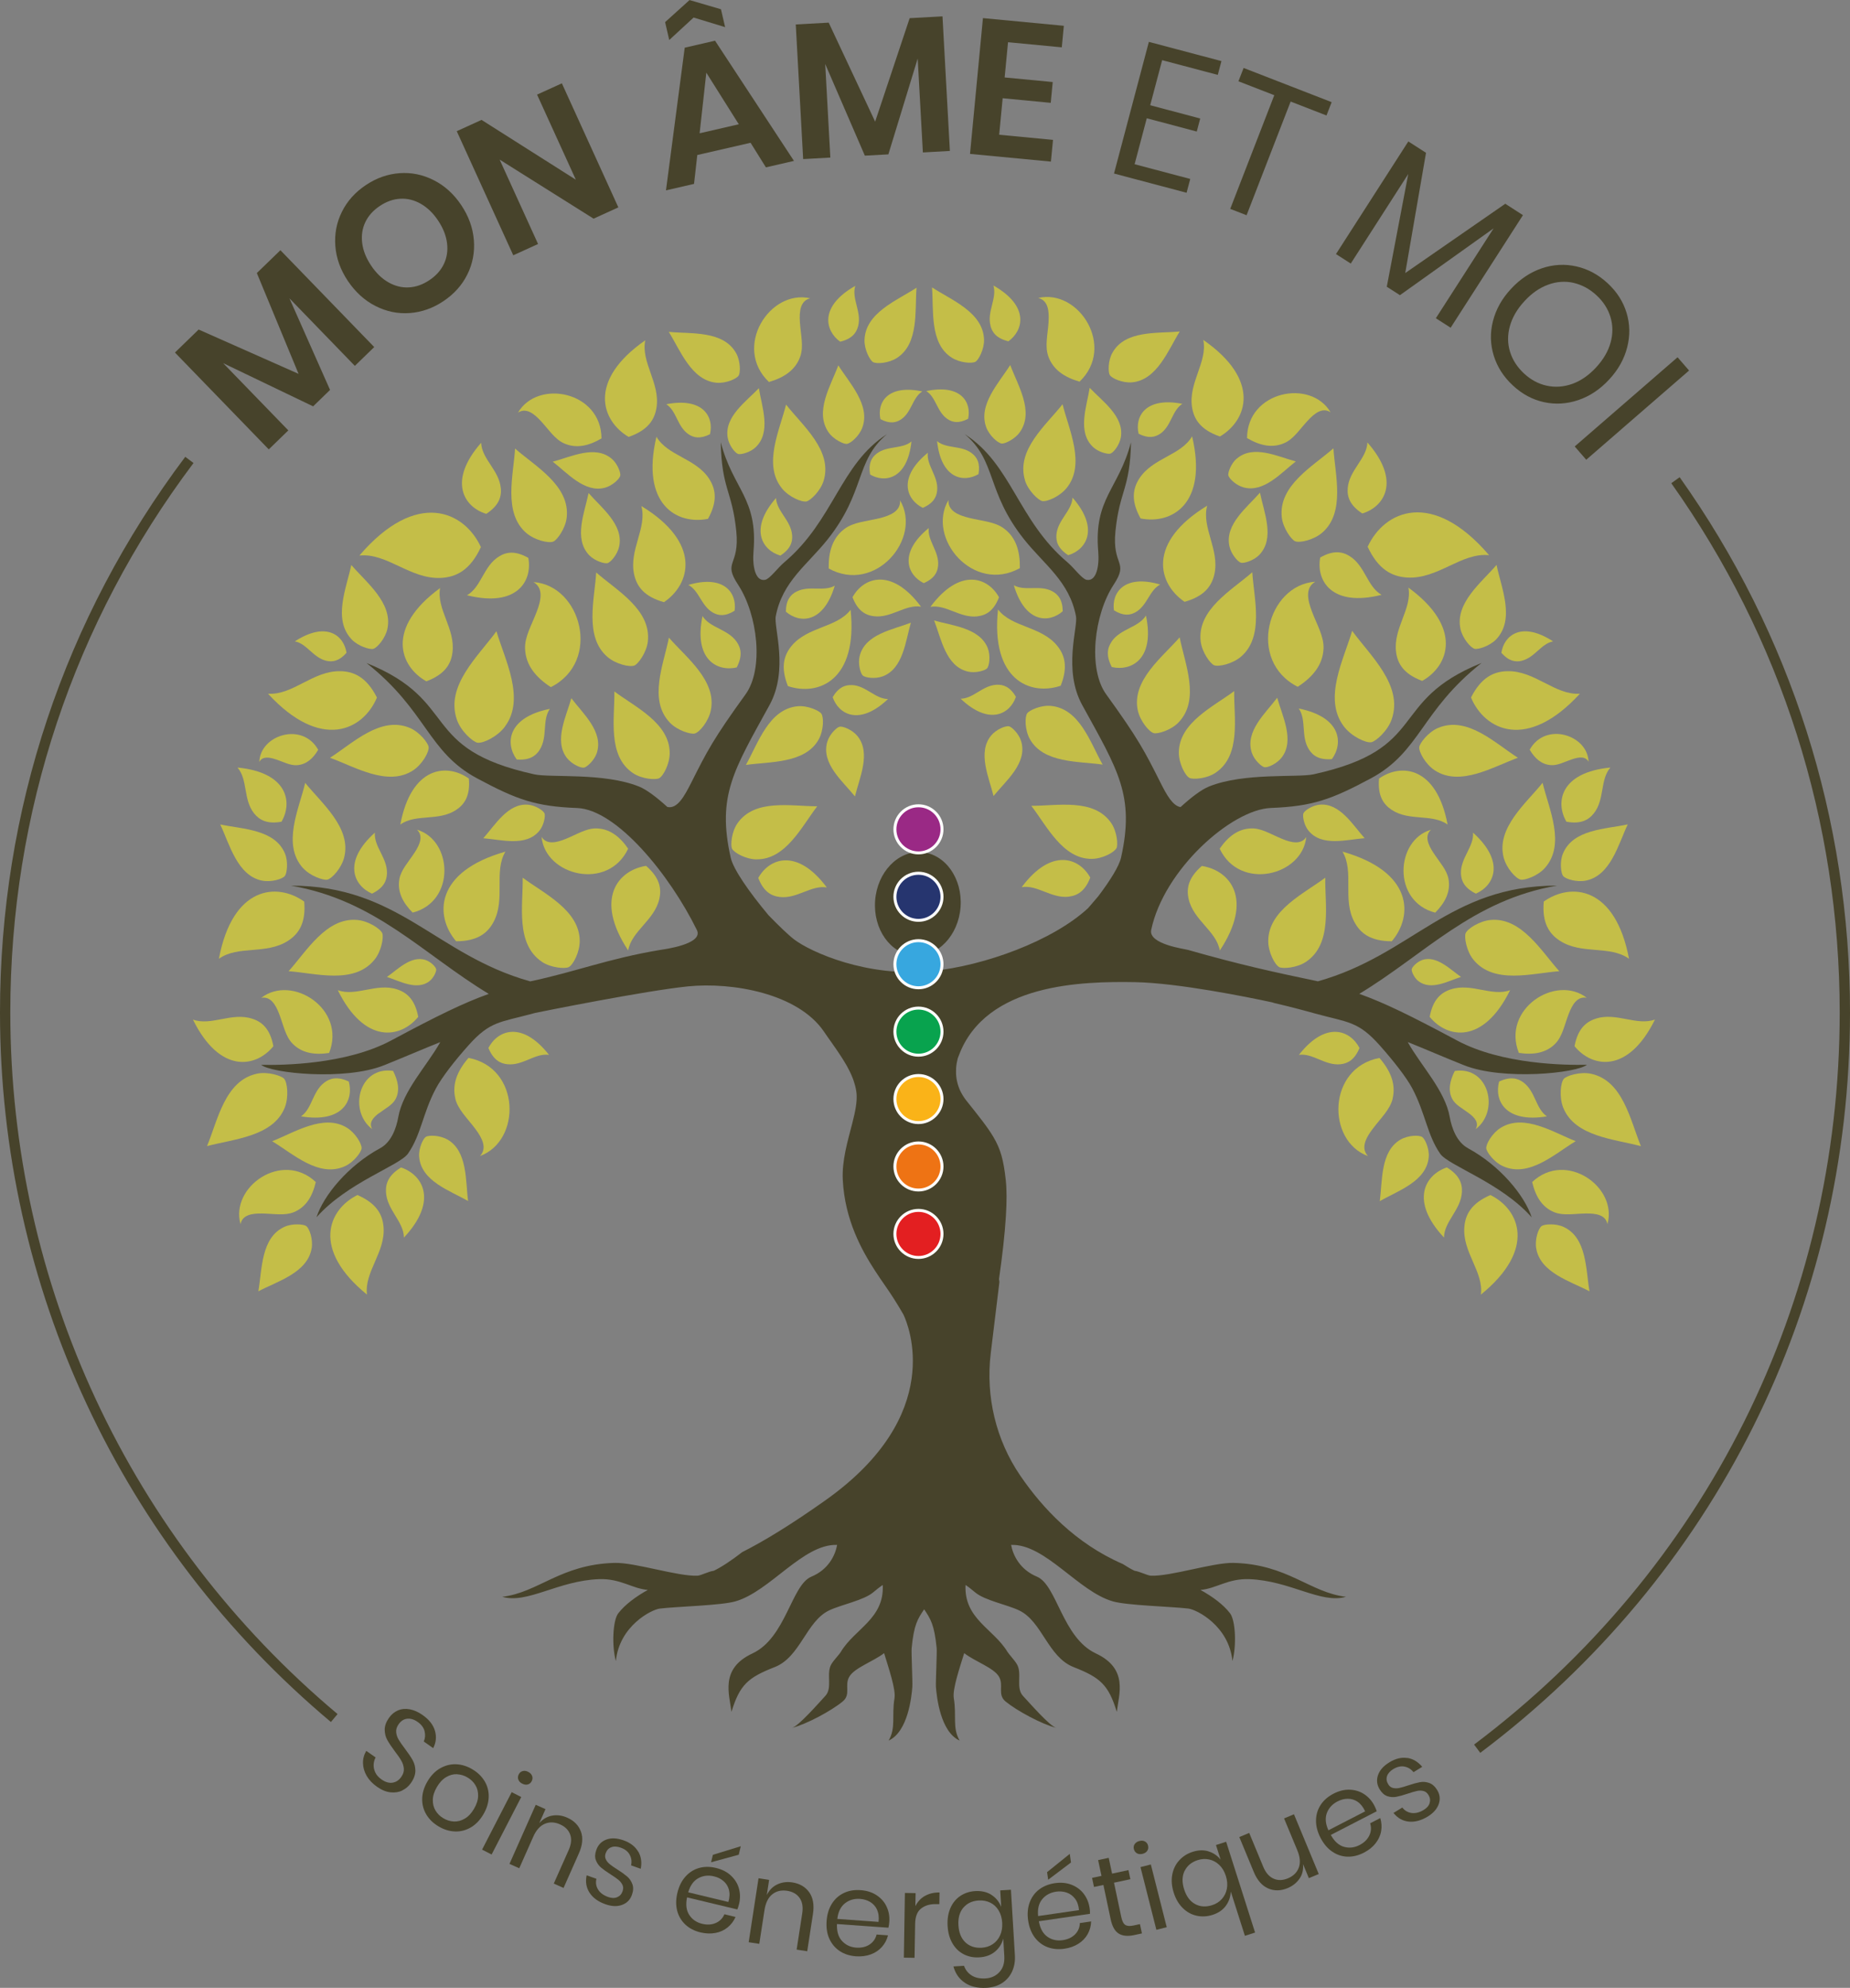 <?xml version="1.0" encoding="UTF-8"?><svg id="Calque_1" xmlns="http://www.w3.org/2000/svg" viewBox="0 0 317.87 341.37"><rect x="0" y="0" width="317.87" height="341.37" fill="#808080" stroke="none"/><path d="m254.34,301.01l-1.06-1.42c39.92-30.01,62.82-75.83,62.82-125.71,0-32.81-10.01-64.24-28.94-90.9l1.44-1.03c19.15,26.96,29.27,58.75,29.27,91.93,0,50.44-23.16,96.78-63.53,127.13Z" style="fill:#47432b;"/><path d="m56.86,295.72C20.73,265.41,0,221,0,173.88c0-34.74,11.01-67.74,31.83-95.43l1.42,1.06C12.65,106.9,1.77,139.53,1.77,173.88c0,46.59,20.49,90.5,56.23,120.47l-1.14,1.36Z" style="fill:#47432b;"/><path d="m175.23,97.57c.06-2.84-.63-5.26-2.72-6.81-1.55-1.16-3.67-1.26-5.97-1.82-1.94-.47-3.69-1.24-3.57-3.08-3.84,6.55,4.27,16.13,12.26,11.71Z" style="fill:#c4be48;"/><path d="m239.28,188.67c.61-2.54-.4-4.84-2.26-6.99-8.98,1.69-9.11,14.26-1.97,16.85-1.27-1.35-.41-3.06.79-4.65,1.42-1.89,2.99-3.33,3.45-5.2Z" style="fill:#c4be48;"/><path d="m249.97,183.9c-.88,1.72-1.19,3.36-.45,4.8.55,1.06,1.74,1.62,2.89,2.49.98.74,1.76,1.62,1.14,2.72,4.14-3.11,2.31-10.86-3.58-10Z" style="fill:#c4be48;"/><path d="m180.17,55.26c-.15,2.23-.66,4.17-.06,5.9.81,2.33,2.79,3.63,5.38,4.38,6.25-5.95-.1-15.99-7.1-14.37,1.69.41,1.9,2.21,1.77,4.09Z" style="fill:#c4be48;"/><path d="m267.26,179.19c1.19-1.23,1.52-3.09,2.27-5.05.63-1.65,1.5-3.1,3.11-2.79-5.32-4.11-14.66,1.94-11.67,9.46,2.5.37,4.69.04,6.3-1.62Z" style="fill:#c4be48;"/><path d="m220.72,76.07c1.56-.7,2.55-2.3,3.98-3.84,1.2-1.3,2.55-2.32,3.92-1.43-3.4-5.8-14.32-3.66-14.35,4.43,2.18,1.28,4.34,1.79,6.45.84Z" style="fill:#c4be48;"/><path d="m263.26,202.99c.57,2.43,1.68,4.32,3.79,5.18,1.56.63,3.38.25,5.45.22,1.74-.03,3.39.24,3.69,1.83,1.82-6.38-7.14-12.71-12.93-7.23Z" style="fill:#c4be48;"/><path d="m224.46,143.71c-.87,1.38-2.53,1.03-4.16.35-1.94-.79-3.52-1.83-5.23-1.8-2.31.03-4.06,1.4-5.5,3.48,3.44,7.32,14.24,4.66,14.88-2.03Z" style="fill:#c4be48;"/><path d="m225.97,99.9c-8.17.54-11.78,13.6-2.99,18.04,2.57-1.67,4.31-3.75,4.43-6.56.09-2.08-1.11-4.04-2.01-6.42-.76-2.02-1.14-4.04.58-5.05Z" style="fill:#c4be48;"/><path d="m262.84,128.75c.88,1.5,2.02,2.52,3.61,2.64,1.17.1,2.3-.54,3.66-1,1.16-.39,2.31-.56,2.84.43-.14-4.63-7.42-6.94-10.11-2.08Z" style="fill:#c4be48;"/><path d="m246.61,156.72c1.69-1.71,2.66-3.58,2.28-5.74-.28-1.59-1.52-2.88-2.61-4.55-.92-1.4-1.54-2.88-.41-3.94-6.12,1.79-6.7,12.34.74,14.24Z" style="fill:#c4be48;"/><path d="m163.51,61.41c1.4.9,3.5,1.06,4.12.7.5-.3,1.49-2.12,1.45-3.75-.12-4.73-5.59-6.81-8.94-9.01.31,3.86-.45,9.62,3.37,12.06Z" style="fill:#c4be48;"/><path d="m195.49,121.95c.39,1.87,1.95,3.73,2.75,3.95.65.18,2.95-.48,4.25-1.83,3.78-3.92,1.09-10.09.2-14.62-2.93,3.37-8.27,7.39-7.2,12.51Z" style="fill:#c4be48;"/><path d="m247.1,125c-1.72.73-3.17,2.63-3.24,3.3-.09.83,1.07,2.95,2.68,4,4.38,2.85,10.07-.66,14.27-2.17-3.9-2.48-8.67-7.23-13.7-5.13Z" style="fill:#c4be48;"/><path d="m211.23,93.76c.29,1.37,1.43,2.73,2.02,2.88.48.13,2.15-.36,3.11-1.34,2.77-2.87.79-7.38.13-10.7-2.14,2.47-6.05,5.41-5.26,9.16Z" style="fill:#c4be48;"/><path d="m268.55,146.57c-.6,1.44-.34,3.41.02,3.85.43.55,2.37,1.12,3.93.8,4.27-.87,5.58-6.29,7.18-9.65-3.76.82-9.38.8-11.12,4.99Z" style="fill:#c4be48;"/><path d="m215.09,129.28c.42,1.26,1.69,2.39,2.17,2.47.59.11,2.15-.61,2.98-1.69,2.25-2.96.05-7.17-.79-10.24-1.97,2.64-5.59,5.77-4.36,9.45Z" style="fill:#c4be48;"/><path d="m250.94,108c.36,1.63,1.74,3.24,2.44,3.42.57.14,2.57-.45,3.7-1.63,3.28-3.46.87-8.83.06-12.78-2.53,2.97-7.17,6.52-6.2,10.99Z" style="fill:#c4be48;"/><path d="m191.84,145.66c.28-.59.1-2.86-.92-4.34-2.98-4.3-9.29-2.92-13.72-2.94,2.62,3.39,5.4,9.17,10.4,9.11,1.84-.01,3.88-1.13,4.23-1.84Z" style="fill:#c4be48;"/><path d="m176.11,82.49c.55,1.78,2.29,3.4,2.95,3.55.81.18,3.03-.77,4.23-2.26,3.27-4.06.35-10.04-.72-14.36-2.85,3.61-8.04,7.87-6.45,13.07Z" style="fill:#c4be48;"/><path d="m261.27,151.06c.66.14,2.93-.6,4.17-2,3.63-4.07.69-10.13-.39-14.63-2.79,3.48-7.97,7.72-6.7,12.79.46,1.85,2.1,3.65,2.91,3.83Z" style="fill:#c4be48;"/><path d="m189.46,131.3c-2.1-3.7-3.92-9.62-8.91-10.08-1.72-.16-3.71.76-4.06,1.28-.43.63-.4,2.86.45,4.4,2.33,4.21,8.45,3.81,12.52,4.4Z" style="fill:#c4be48;"/><path d="m235.6,127.47c.76-.14,2.82-1.91,3.52-3.93,2.04-5.86-3.7-10.95-6.79-15.21-1.43,4.89-5.02,11.6-1.46,16.37,1.3,1.75,3.8,2.92,4.73,2.76Z" style="fill:#c4be48;"/><path d="m234.47,143.94c-1.99-2.21-4.23-6.06-7.69-5.76-1.27.11-2.62.99-2.83,1.5-.17.42.08,1.99.87,2.96,2.29,2.82,6.58,1.53,9.65,1.3Z" style="fill:#c4be48;"/><path d="m169.47,73.41c.54,1.42,1.99,2.69,2.65,2.76.54.06,2.27-.75,3.12-1.97,2.5-3.55-.39-8.07-1.66-11.52-1.89,3.02-5.59,6.84-4.11,10.73Z" style="fill:#c4be48;"/><path d="m267.92,166.78c-3.05-3.38-6.47-9.27-11.78-8.8-1.93.17-4.01,1.51-4.32,2.3-.25.64.13,3.04,1.34,4.52,3.5,4.31,10.07,2.33,14.76,1.98Z" style="fill:#c4be48;"/><path d="m258.23,200.26c4.49,2.04,8.93-2.14,12.51-4.29-3.76-1.46-8.81-4.78-12.85-2.32-1.48.9-2.58,2.8-2.52,3.55.05.61,1.31,2.36,2.85,3.05Z" style="fill:#c4be48;"/><path d="m245.49,198.66c.11-1.46-.68-3.12-1.12-3.4-.53-.37-2.41-.31-3.7.42-3.52,2-3.13,7.17-3.59,10.59,3.1-1.79,8.07-3.39,8.41-7.6Z" style="fill:#c4be48;"/><path d="m190.79,77.9c.56-.18,1.58-1.51,1.8-2.82.59-3.58-3.23-6.22-5.36-8.48-.49,3.17-2.18,7.54.56,10.15.94.9,2.55,1.29,3,1.15Z" style="fill:#c4be48;"/><path d="m212.5,78.75c-.99.85-1.54,2.41-1.45,2.87.12.57,1.34,1.73,2.62,2.08,3.5.96,6.52-2.57,8.98-4.46-3.11-.82-7.27-2.94-10.14-.48Z" style="fill:#c4be48;"/><path d="m268.65,210.69c-1.39-.64-3.32-.47-3.77-.14-.55.4-1.19,2.27-.93,3.81.69,4.21,5.93,5.69,9.16,7.39-.65-3.71-.42-9.2-4.46-11.06Z" style="fill:#c4be48;"/><path d="m244.38,164.86c-.91.31-1.76,1.19-1.82,1.6-.05.34.4,1.44,1.15,2.02,2.17,1.68,5.1-.01,7.32-.72-1.85-1.27-4.16-3.72-6.65-2.91Z" style="fill:#c4be48;"/><path d="m173.36,124.73c-.59-.13-2.2.53-3.07,1.59-2.39,2.91-.33,7.26.42,10.38,2.09-2.6,5.87-5.63,4.75-9.4-.38-1.3-1.62-2.48-2.1-2.58Z" style="fill:#c4be48;"/><path d="m169.59,114.79c.41-.44.62-2.17.14-3.46-1.35-3.51-6.14-3.88-9.23-4.78,1.22,3.1,1.99,7.89,5.81,8.78,1.32.31,2.96-.18,3.28-.55Z" style="fill:#c4be48;"/><path d="m148.23,115.99c.44.41,2.17.64,3.46.15,3.52-1.33,3.91-6.12,4.82-9.21-3.1,1.21-7.9,1.95-8.81,5.77-.32,1.32.17,2.96.53,3.29Z" style="fill:#c4be48;"/><path d="m194.49,65.66c4.33-.38,6.25-5.59,8.22-8.74-3.82.38-9.38-.28-11.58,3.67-.77,1.36-.74,3.34-.44,3.82.37.59,2.22,1.38,3.8,1.25Z" style="fill:#c4be48;"/><path d="m273.4,184.4c-1.89-.41-4.24.33-4.7.86-.56.65-.83,3.14-.1,4.97,2.02,5,8.9,5.39,13.35,6.6-1.83-4.41-3.06-11.24-8.55-12.43Z" style="fill:#c4be48;"/><path d="m204.38,133.59c.6.3,2.94.15,4.47-.88,4.46-2.99,3.14-9.49,3.21-14.03-3.52,2.64-9.49,5.4-9.51,10.55-.01,1.88,1.1,3.99,1.83,4.36Z" style="fill:#c4be48;"/><path d="m220.24,88.85c.22,1.89,1.66,3.83,2.29,4.1.78.32,3.18-.21,4.65-1.47,4.01-3.45,2.21-9.98,1.93-14.49-3.52,3.09-9.49,6.38-8.87,11.87Z" style="fill:#c4be48;"/><path d="m206.3,110.13c.22,1.89,1.66,3.83,2.29,4.1.78.32,3.18-.21,4.65-1.47,4.01-3.45,2.21-9.98,1.93-14.49-3.52,3.09-9.49,6.38-8.87,11.87Z" style="fill:#c4be48;"/><path d="m219.79,166.08c.62.31,3.02.15,4.61-.91,4.59-3.08,3.23-9.77,3.31-14.45-3.62,2.72-9.77,5.56-9.8,10.86-.01,1.94,1.14,4.11,1.89,4.5Z" style="fill:#c4be48;"/><path d="m239.88,112c.26,1.98,1.31,3.74,4.48,4.93,4.6-2.57,7.03-9.15-2.36-16.02.66,3.65-2.67,7.01-2.12,11.09Z" style="fill:#c4be48;"/><path d="m204.82,69.95c.33,2.05,1.46,3.86,4.79,5.01,4.72-2.79,7.08-9.69-2.86-16.59.78,3.78-2.6,7.35-1.93,11.58Z" style="fill:#c4be48;"/><path d="m233.59,179.97c-1.57-3.04-5.77-4.75-10.41,1.18,2.37-.35,4.48,1.88,7.13,1.61,1.28-.13,2.45-.77,3.28-2.79Z" style="fill:#c4be48;"/><path d="m248.73,141.6c-1.89-10.01-8.01-10.57-11.78-7.9-.26,2.95.74,4.44,2.21,5.4,3.02,1.97,6.93.6,9.57,2.5Z" style="fill:#c4be48;"/><path d="m195.97,89.03c5.32,1.07,11.61-2.45,8.86-14.1-1.92,3.29-6.77,3.69-9.07,7.24-1.11,1.73-1.48,3.81.21,6.85Z" style="fill:#c4be48;"/><path d="m234.07,88.18c3.81-1.14,6.68-5.6.88-12.2-.11,2.8-3.12,4.73-3.38,7.83-.13,1.5.36,2.98,2.51,4.37Z" style="fill:#c4be48;"/><path d="m170.18,55.93c.3,1.19,1.07,2.19,3.09,2.68,2.61-1.89,3.62-6.07-2.58-9.58.66,2.17-1.13,4.46-.5,6.89Z" style="fill:#c4be48;"/><path d="m181.52,91.79c-.11,1.22.28,2.42,2.02,3.55,3.09-.91,5.43-4.53.74-9.89-.1,2.27-2.54,3.83-2.76,6.34Z" style="fill:#c4be48;"/><path d="m248.59,200.48c-3.72,1.25-6.4,5.73-.48,12.04.02-2.76,2.92-4.75,3.08-7.82.08-1.48-.45-2.92-2.6-4.23Z" style="fill:#c4be48;"/><path d="m206.51,148.7c-2.35,2.03-2.68,3.89-2.28,5.67.83,3.68,4.77,5.5,5.36,8.86,5.89-8.9,1.7-13.78-3.08-14.52Z" style="fill:#c4be48;"/><path d="m265.25,154.82c-.32,3.67.93,5.53,2.75,6.72,3.75,2.45,8.63.74,11.9,3.11-2.35-12.46-9.96-13.16-14.65-9.83Z" style="fill:#c4be48;"/><path d="m183.68,153.97c1.45-.18,2.76-.94,3.65-3.26-1.86-3.4-6.68-5.22-11.78,1.64,2.68-.46,5.13,2.01,8.13,1.63Z" style="fill:#c4be48;"/><path d="m168,105.83c1.45-.18,2.76-.94,3.65-3.26-1.86-3.4-6.68-5.22-11.78,1.64,2.68-.46,5.13,2.01,8.13,1.63Z" style="fill:#c4be48;"/><path d="m261.76,185.89c-1-.75-2.26-1.05-4.18-.16-.87,3.19,1.01,7.17,8.21,5.98-1.92-1.31-1.96-4.28-4.03-5.82Z" style="fill:#c4be48;"/><path d="m274.21,174.93c-1.71.54-3.11,1.74-3.67,4.73,2.99,3.68,9.19,4.81,13.82-4.58-3.13,1.14-6.63-1.28-10.15-.16Z" style="fill:#c4be48;"/><path d="m228.85,130.36c1.99-2.74,1.62-7.22-5.7-8.69,1.37,1.95.33,4.81,1.76,7.04.68,1.08,1.78,1.83,3.95,1.65Z" style="fill:#c4be48;"/><path d="m251.02,150c.04,1.28.61,2.5,2.57,3.46,3.13-1.36,5.11-5.44-.49-10.47.19,2.39-2.17,4.35-2.08,7.01Z" style="fill:#c4be48;"/><path d="m269.14,141.11c2.46.45,3.8-.28,4.72-1.44,1.89-2.39,1.04-5.79,2.84-7.86-8.57.82-9.51,5.93-7.56,9.3Z" style="fill:#c4be48;"/><path d="m165.05,119.98c4.96,4.71,8.51,2.61,9.51-.32-1.01-1.71-2.15-2.13-3.32-2.07-2.41.11-4.01,2.39-6.18,2.4Z" style="fill:#c4be48;"/><path d="m174.2,100.51c1.95,6.56,6.07,6.51,8.4,4.46-.03-1.98-.8-2.92-1.84-3.46-2.15-1.11-4.67.07-6.56-1.01Z" style="fill:#c4be48;"/><path d="m159.43,77.74c-5.29,4.33-3.65,8.11-.87,9.47,1.82-.79,2.38-1.87,2.47-3.04.19-2.41-1.87-4.28-1.61-6.44Z" style="fill:#c4be48;"/><path d="m159.59,90.67c-5.29,4.33-3.65,8.11-.87,9.47,1.82-.79,2.38-1.87,2.47-3.04.19-2.41-1.87-4.28-1.61-6.44Z" style="fill:#c4be48;"/><path d="m191.01,110.18c-.74,1.08-1,2.41.02,4.37,3.37.77,7.44-1.37,5.87-8.84-1.28,2.06-4.38,2.24-5.9,4.46Z" style="fill:#c4be48;"/><path d="m261.46,113.47c2.24-.53,3.35-2.95,5.39-3.33-5.48-3.56-8.45-.97-8.88,1.97,1.25,1.42,2.4,1.62,3.49,1.37Z" style="fill:#c4be48;"/><path d="m195.14,105.12c2-1.15,2.36-3.79,4.21-4.74-6.27-1.84-8.38,1.5-7.95,4.43,1.61,1,2.76.87,3.74.31Z" style="fill:#c4be48;"/><path d="m166.99,77.84c-1.82-1.41-4.4-.74-5.98-2.09.69,6.5,4.57,7.18,7.12,5.67.32-1.87-.25-2.89-1.13-3.57Z" style="fill:#c4be48;"/><path d="m199.39,74.46c1.88-1.33,2-3.99,3.76-5.11-6.42-1.25-8.2,2.26-7.51,5.14,1.7.85,2.83.61,3.75-.04Z" style="fill:#c4be48;"/><path d="m237.38,102.15c-2.46-1.39-2.81-4.98-5.47-6.64-1.28-.81-2.84-1.05-5.07.23-.73,3.95,1.94,8.57,10.54,6.41Z" style="fill:#c4be48;"/><path d="m259.47,170.04c-3.13,1.15-6.63-1.28-10.15-.15-1.71.54-3.12,1.74-3.67,4.73,2.99,3.68,9.19,4.81,13.82-4.58Z" style="fill:#c4be48;"/><path d="m234.99,93.89c1.84,3.96,4.23,5.13,6.8,5.29,5.31.3,9.31-4.34,14.07-3.84-9.79-11.42-18.02-7.63-20.87-1.44Z" style="fill:#c4be48;"/><path d="m252.75,119.78c2.35,5.62,9.61,9.26,18.71-.65-4.28.29-7.71-3.98-12.47-3.87-2.3.05-4.47,1.03-6.24,4.52Z" style="fill:#c4be48;"/><path d="m232.71,158.33c1.02,1.91,2.76,3.31,6.43,3.31,3.71-4.36,3.68-11.96-8.47-15.39,2.06,3.47-.07,8.14,2.04,12.08Z" style="fill:#c4be48;"/><path d="m182.25,117.76c1.31-3.29.67-5.35-.67-6.95-2.78-3.3-7.74-3.07-10.1-6.15-1.28,12.12,5.54,14.87,10.77,13.1Z" style="fill:#c4be48;"/><path d="m203.54,103.35c3.41-.96,4.66-2.71,5.12-4.75.93-4.21-2.25-8.01-1.24-11.76-10.41,6.34-8.46,13.42-3.88,16.51Z" style="fill:#c4be48;"/><path d="m256.09,205.22c-3.3,1.42-4.31,3.36-4.48,5.47-.37,4.35,3.35,7.73,2.84,11.63,9.58-7.79,6.66-14.62,1.64-17.1Z" style="fill:#c4be48;"/><path d="m78.23,188.67c.46,1.87,2.03,3.31,3.45,5.2,1.2,1.6,2.05,3.31.79,4.65,7.14-2.59,7-15.16-1.97-16.85-1.87,2.16-2.87,4.46-2.26,6.99Z" style="fill:#c4be48;"/><path d="m65.1,191.19c1.15-.87,2.34-1.43,2.89-2.49.74-1.44.42-3.07-.45-4.8-5.9-.86-7.72,6.89-3.59,10-.62-1.1.16-1.98,1.14-2.72Z" style="fill:#c4be48;"/><path d="m44.87,171.36c1.61-.31,2.48,1.13,3.11,2.79.75,1.96,1.07,3.82,2.27,5.05,1.6,1.66,3.8,1.99,6.3,1.62,2.99-7.52-6.35-13.57-11.67-9.46Z" style="fill:#c4be48;"/><path d="m45.02,208.39c2.07.03,3.88.41,5.45-.22,2.12-.86,3.22-2.75,3.79-5.18-5.79-5.48-14.75.85-12.93,7.23.3-1.59,1.95-1.86,3.69-1.83Z" style="fill:#c4be48;"/><path d="m102.44,142.26c-1.71-.02-3.29,1.01-5.23,1.8-1.64.67-3.29,1.03-4.16-.35.64,6.69,11.44,9.35,14.88,2.03-1.44-2.08-3.18-3.45-5.5-3.48Z" style="fill:#c4be48;"/><path d="m47.4,130.4c1.36.46,2.49,1.09,3.66,1,1.59-.12,2.73-1.14,3.61-2.64-2.69-4.86-9.97-2.55-10.11,2.08.53-.99,1.69-.82,2.84-.43Z" style="fill:#c4be48;"/><path d="m68.62,150.98c-.38,2.16.59,4.03,2.28,5.74,7.44-1.9,6.87-12.45.74-14.24,1.13,1.06.51,2.54-.41,3.94-1.09,1.67-2.33,2.96-2.61,4.55Z" style="fill:#c4be48;"/><path d="m70.41,125c-5.03-2.11-9.81,2.65-13.71,5.13,4.2,1.51,9.89,5.02,14.27,2.17,1.6-1.04,2.77-3.17,2.68-4-.07-.67-1.51-2.57-3.24-3.3Z" style="fill:#c4be48;"/><path d="m45.02,151.22c1.56.32,3.5-.25,3.93-.8.35-.44.61-2.41.01-3.85-1.74-4.19-7.36-4.18-11.12-4.99,1.6,3.36,2.91,8.77,7.18,9.65Z" style="fill:#c4be48;"/><path d="m64.12,111.43c.7-.18,2.08-1.8,2.44-3.42.97-4.47-3.66-8.02-6.2-10.99-.82,3.95-3.22,9.32.06,12.78,1.13,1.19,3.13,1.78,3.7,1.63Z" style="fill:#c4be48;"/><path d="m52.06,149.06c1.25,1.4,3.51,2.14,4.17,2,.82-.18,2.45-1.98,2.91-3.83,1.28-5.08-3.9-9.31-6.7-12.79-1.07,4.5-4.02,10.55-.39,14.63Z" style="fill:#c4be48;"/><path d="m90.73,138.19c-3.47-.3-5.7,3.55-7.69,5.76,3.07.23,7.36,1.52,9.65-1.3.79-.97,1.04-2.54.87-2.96-.21-.51-1.56-1.4-2.83-1.5Z" style="fill:#c4be48;"/><path d="m61.36,157.98c-5.31-.46-8.72,5.42-11.77,8.8,4.69.35,11.26,2.33,14.76-1.98,1.21-1.48,1.59-3.88,1.34-4.52-.32-.79-2.39-2.13-4.32-2.3Z" style="fill:#c4be48;"/><path d="m59.28,200.26c1.54-.69,2.8-2.44,2.85-3.05.06-.75-1.05-2.65-2.52-3.55-4.03-2.47-9.08.86-12.85,2.32,3.59,2.15,8.02,6.33,12.51,4.29Z" style="fill:#c4be48;"/><path d="m76.84,195.67c-1.29-.73-3.17-.78-3.7-.42-.44.29-1.24,1.95-1.12,3.4.34,4.21,5.3,5.81,8.41,7.6-.46-3.42-.06-8.59-3.59-10.59Z" style="fill:#c4be48;"/><path d="m53.55,214.36c.26-1.54-.38-3.4-.93-3.81-.45-.33-2.38-.5-3.77.14-4.04,1.86-3.81,7.35-4.46,11.06,3.22-1.7,8.46-3.18,9.16-7.39Z" style="fill:#c4be48;"/><path d="m73.8,168.48c.75-.58,1.2-1.69,1.15-2.02-.06-.41-.9-1.29-1.82-1.6-2.5-.82-4.81,1.63-6.65,2.91,2.22.71,5.15,2.39,7.32.72Z" style="fill:#c4be48;"/><path d="m48.92,190.22c.73-1.83.46-4.32-.1-4.97-.46-.52-2.81-1.27-4.7-.86-5.49,1.19-6.72,8.03-8.55,12.43,4.45-1.21,11.34-1.6,13.35-6.6Z" style="fill:#c4be48;"/><path d="m93.11,165.17c1.58,1.06,4,1.22,4.61.91.75-.38,1.9-2.56,1.89-4.5-.03-5.3-6.17-8.14-9.8-10.86.08,4.68-1.28,11.38,3.31,14.45Z" style="fill:#c4be48;"/><path d="m87.2,182.76c2.65.27,4.76-1.96,7.13-1.61-4.65-5.93-8.85-4.22-10.41-1.18.84,2.02,2,2.67,3.28,2.79Z" style="fill:#c4be48;"/><path d="m68.78,141.6c2.64-1.9,6.55-.52,9.57-2.5,1.47-.96,2.47-2.45,2.21-5.4-3.77-2.68-9.89-2.12-11.78,7.9Z" style="fill:#c4be48;"/><path d="m68.92,200.48c-2.15,1.3-2.68,2.74-2.6,4.23.16,3.07,3.06,5.06,3.08,7.82,5.92-6.32,3.24-10.8-.48-12.04Z" style="fill:#c4be48;"/><path d="m107.93,163.22c.59-3.35,4.53-5.18,5.36-8.86.4-1.78.07-3.63-2.28-5.67-4.78.74-8.96,5.62-3.08,14.52Z" style="fill:#c4be48;"/><path d="m52.26,154.82c-4.69-3.33-12.3-2.64-14.65,9.83,3.28-2.36,8.15-.65,11.91-3.11,1.82-1.19,3.07-3.05,2.75-6.72Z" style="fill:#c4be48;"/><path d="m59.93,185.73c-1.91-.9-3.18-.59-4.18.16-2.07,1.54-2.11,4.51-4.03,5.82,7.2,1.19,9.08-2.78,8.21-5.98Z" style="fill:#c4be48;"/><path d="m46.97,179.66c-.55-2.99-1.96-4.2-3.67-4.73-3.53-1.13-7.02,1.3-10.15.16,4.63,9.39,10.83,8.25,13.82,4.58Z" style="fill:#c4be48;"/><path d="m63.92,153.46c1.97-.96,2.53-2.18,2.57-3.46.09-2.66-2.27-4.62-2.08-7.01-5.61,5.03-3.62,9.11-.49,10.47Z" style="fill:#c4be48;"/><path d="m48.37,141.11c1.96-3.37,1.02-8.48-7.56-9.3,1.79,2.07.95,5.47,2.84,7.86.91,1.15,2.26,1.89,4.72,1.44Z" style="fill:#c4be48;"/><path d="m59.54,112.11c-.43-2.93-3.4-5.52-8.88-1.97,2.05.38,3.15,2.8,5.39,3.33,1.09.26,2.24.06,3.49-1.37Z" style="fill:#c4be48;"/><path d="m58.04,170.04c4.63,9.39,10.83,8.26,13.82,4.58-.56-2.99-1.96-4.19-3.67-4.73-3.53-1.13-7.02,1.3-10.15.15Z" style="fill:#c4be48;"/><path d="m64.76,119.78c-1.77-3.49-3.94-4.47-6.24-4.52-4.76-.11-8.19,4.16-12.47,3.87,9.11,9.9,16.36,6.27,18.72.65Z" style="fill:#c4be48;"/><path d="m78.37,161.64c3.67,0,5.41-1.4,6.43-3.31,2.11-3.94-.01-8.61,2.04-12.08-12.15,3.43-12.18,11.03-8.47,15.39Z" style="fill:#c4be48;"/><path d="m162.78,71.95c.88.6,1.96.81,3.56-.03.62-2.74-1.13-6.04-7.19-4.76,1.68,1.04,1.83,3.56,3.63,4.79Z" style="fill:#c4be48;"/><path d="m154.65,85.92c.12,1.84-1.63,2.61-3.57,3.08-2.3.56-4.42.66-5.97,1.82-2.09,1.55-2.78,3.97-2.72,6.81,8,4.42,16.11-5.16,12.26-11.71Z" style="fill:#c4be48;"/><path d="m139.22,51.23c-6.99-1.61-13.34,8.42-7.1,14.37,2.59-.75,4.58-2.06,5.38-4.38.61-1.72.09-3.67-.06-5.9-.13-1.89.08-3.68,1.77-4.09Z" style="fill:#c4be48;"/><path d="m103.35,75.29c-.03-8.09-10.95-10.23-14.35-4.43,1.37-.89,2.72.13,3.92,1.43,1.42,1.54,2.42,3.14,3.98,3.84,2.11.95,4.27.44,6.45-.84Z" style="fill:#c4be48;"/><path d="m92.23,105.02c-.9,2.39-2.11,4.34-2.01,6.42.12,2.81,1.85,4.89,4.43,6.56,8.79-4.44,5.18-17.49-2.99-18.04,1.72,1.01,1.34,3.03.58,5.05Z" style="fill:#c4be48;"/><path d="m157.48,49.41c-3.35,2.2-8.82,4.29-8.94,9.01-.04,1.63.94,3.45,1.45,3.75.63.37,2.73.2,4.12-.7,3.82-2.45,3.06-8.2,3.37-12.06Z" style="fill:#c4be48;"/><path d="m114.93,109.51c-.89,4.54-3.59,10.71.2,14.62,1.31,1.35,3.6,2.01,4.25,1.83.81-.21,2.36-2.07,2.75-3.95,1.07-5.12-4.27-9.14-7.2-12.51Z" style="fill:#c4be48;"/><path d="m101.13,84.67c-.66,3.31-2.64,7.83.13,10.7.96.98,2.63,1.47,3.11,1.34.59-.15,1.73-1.51,2.02-2.88.79-3.75-3.12-6.69-5.26-9.16Z" style="fill:#c4be48;"/><path d="m98.17,119.89c-.84,3.06-3.04,7.28-.79,10.24.83,1.08,2.39,1.8,2.98,1.69.47-.09,1.74-1.21,2.17-2.47,1.23-3.68-2.39-6.82-4.36-9.45Z" style="fill:#c4be48;"/><path d="m130.02,147.57c5.01.05,7.79-5.73,10.4-9.11-4.43.01-10.74-1.36-13.72,2.94-1.02,1.48-1.2,3.75-.92,4.34.35.71,2.4,1.83,4.23,1.84Z" style="fill:#c4be48;"/><path d="m135.06,69.49c-1.08,4.32-4,10.3-.72,14.36,1.19,1.49,3.42,2.43,4.23,2.26.66-.14,2.4-1.76,2.95-3.55,1.58-5.19-3.61-9.45-6.45-13.07Z" style="fill:#c4be48;"/><path d="m140.68,126.96c.85-1.54.88-3.77.45-4.4-.35-.51-2.34-1.43-4.06-1.28-4.99.46-6.81,6.38-8.91,10.08,4.06-.59,10.19-.19,12.52-4.4Z" style="fill:#c4be48;"/><path d="m86.76,124.77c3.56-4.78-.03-11.49-1.46-16.37-3.09,4.26-8.83,9.35-6.79,15.21.7,2.01,2.76,3.79,3.52,3.93.93.16,3.43-1.01,4.73-2.76Z" style="fill:#c4be48;"/><path d="m144.04,62.74c-1.27,3.45-4.15,7.97-1.66,11.52.85,1.22,2.57,2.02,3.12,1.97.66-.07,2.12-1.34,2.65-2.76,1.48-3.89-2.22-7.71-4.11-10.73Z" style="fill:#c4be48;"/><path d="m129.83,76.81c2.74-2.61,1.06-6.97.56-10.15-2.14,2.26-5.96,4.89-5.36,8.48.21,1.31,1.24,2.64,1.8,2.82.45.14,2.06-.25,3-1.15Z" style="fill:#c4be48;"/><path d="m94.98,79.29c2.46,1.89,5.48,5.42,8.98,4.46,1.28-.35,2.5-1.51,2.62-2.08.09-.46-.46-2.02-1.45-2.87-2.88-2.46-7.04-.33-10.14.48Z" style="fill:#c4be48;"/><path d="m142.15,127.37c-1.11,3.76,2.67,6.8,4.75,9.4.75-3.13,2.81-7.47.42-10.38-.87-1.06-2.49-1.73-3.07-1.59-.48.1-1.72,1.28-2.1,2.58Z" style="fill:#c4be48;"/><path d="m126.93,64.48c.3-.48.32-2.46-.44-3.82-2.2-3.95-7.76-3.29-11.58-3.67,1.97,3.15,3.89,8.36,8.22,8.74,1.58.13,3.44-.66,3.8-1.25Z" style="fill:#c4be48;"/><path d="m115.07,129.29c-.03-5.15-6-7.91-9.51-10.55.08,4.55-1.25,11.04,3.21,14.03,1.53,1.03,3.87,1.18,4.47.88.73-.37,1.84-2.48,1.83-4.36Z" style="fill:#c4be48;"/><path d="m88.5,77.04c-.27,4.52-2.08,11.05,1.93,14.49,1.48,1.27,3.87,1.8,4.65,1.47.63-.26,2.07-2.21,2.29-4.1.62-5.49-5.35-8.78-8.87-11.87Z" style="fill:#c4be48;"/><path d="m102.44,98.32c-.27,4.52-2.08,11.05,1.93,14.49,1.48,1.27,3.87,1.8,4.65,1.47.63-.26,2.07-2.21,2.29-4.1.62-5.49-5.35-8.78-8.87-11.87Z" style="fill:#c4be48;"/><path d="m75.62,100.98c-9.39,6.87-6.96,13.45-2.36,16.02,3.17-1.19,4.23-2.95,4.48-4.93.55-4.08-2.78-7.44-2.12-11.09Z" style="fill:#c4be48;"/><path d="m110.87,58.44c-9.93,6.9-7.58,13.8-2.86,16.59,3.33-1.15,4.46-2.96,4.79-5.01.67-4.22-2.71-7.8-1.93-11.58Z" style="fill:#c4be48;"/><path d="m121.86,82.24c-2.3-3.55-7.15-3.95-9.07-7.24-2.75,11.65,3.54,15.17,8.86,14.1,1.69-3.04,1.32-5.12.21-6.85Z" style="fill:#c4be48;"/><path d="m86.05,83.87c-.26-3.1-3.27-5.03-3.38-7.83-5.8,6.6-2.94,11.06.88,12.2,2.14-1.39,2.63-2.87,2.51-4.37Z" style="fill:#c4be48;"/><path d="m146.94,49.1c-6.2,3.51-5.2,7.69-2.58,9.58,2.02-.49,2.78-1.49,3.09-2.68.63-2.44-1.16-4.72-.5-6.89Z" style="fill:#c4be48;"/><path d="m133.34,85.52c-4.69,5.36-2.35,8.98.74,9.89,1.74-1.13,2.13-2.33,2.02-3.55-.22-2.51-2.66-4.07-2.76-6.34Z" style="fill:#c4be48;"/><path d="m142.07,152.41c-5.1-6.86-9.92-5.04-11.78-1.64.89,2.32,2.2,3.08,3.65,3.26,2.99.38,5.45-2.09,8.13-1.63Z" style="fill:#c4be48;"/><path d="m158.26,104.2c-5.1-6.86-9.92-5.04-11.78-1.64.89,2.32,2.2,3.08,3.65,3.26,2.99.38,5.45-2.09,8.13-1.63Z" style="fill:#c4be48;"/><path d="m92.72,128.77c1.43-2.23.39-5.09,1.76-7.04-7.33,1.47-7.69,5.96-5.7,8.69,2.16.18,3.26-.57,3.95-1.65Z" style="fill:#c4be48;"/><path d="m146.39,117.65c-1.17-.06-2.31.37-3.32,2.07,1,2.93,4.55,5.03,9.51.32-2.18,0-3.77-2.28-6.18-2.4Z" style="fill:#c4be48;"/><path d="m136.87,101.58c-1.04.53-1.82,1.47-1.84,3.46,2.33,2.04,6.45,2.09,8.4-4.46-1.89,1.08-4.41-.1-6.56,1.01Z" style="fill:#c4be48;"/><path d="m120.71,105.78c-1.56,7.46,2.5,9.61,5.87,8.84,1.02-1.96.76-3.29.02-4.37-1.52-2.23-4.62-2.4-5.9-4.46Z" style="fill:#c4be48;"/><path d="m126.22,104.88c.43-2.93-1.67-6.27-7.95-4.43,1.85.95,2.21,3.59,4.21,4.74.97.56,2.13.7,3.74-.31Z" style="fill:#c4be48;"/><path d="m149.49,81.48c2.55,1.51,6.43.83,7.12-5.67-1.58,1.35-4.16.68-5.98,2.09-.89.69-1.45,1.7-1.13,3.57Z" style="fill:#c4be48;"/><path d="m121.99,74.56c.7-2.88-1.09-6.39-7.51-5.14,1.76,1.12,1.87,3.78,3.76,5.11.92.65,2.05.89,3.75.04Z" style="fill:#c4be48;"/><path d="m90.78,95.81c-2.23-1.28-3.79-1.04-5.07-.23-2.66,1.66-3.01,5.25-5.47,6.64,8.6,2.16,11.27-2.46,10.54-6.41Z" style="fill:#c4be48;"/><path d="m61.76,95.4c4.77-.49,8.76,4.14,14.07,3.84,2.57-.15,4.96-1.32,6.8-5.29-2.85-6.19-11.08-9.97-20.87,1.44Z" style="fill:#c4be48;"/><path d="m146.15,104.72c-2.37,3.08-7.32,2.86-10.1,6.15-1.34,1.6-1.98,3.66-.67,6.95,5.24,1.77,12.05-.98,10.77-13.1Z" style="fill:#c4be48;"/><path d="m110.2,86.9c1.02,3.75-2.17,7.55-1.24,11.76.45,2.04,1.71,3.79,5.12,4.75,4.58-3.09,6.53-10.17-3.88-16.51Z" style="fill:#c4be48;"/><path d="m158.47,67.22c-6.06-1.28-7.81,2.02-7.19,4.76,1.6.84,2.67.63,3.56.03,1.81-1.23,1.95-3.75,3.63-4.79Z" style="fill:#c4be48;"/><path d="m65.9,210.69c-.17-2.11-1.19-4.04-4.48-5.47-5.02,2.48-7.94,9.31,1.64,17.1-.5-3.91,3.21-7.29,2.84-11.63Z" style="fill:#c4be48;"/><path d="m48.18,42.97l16.12,16.63-3.33,3.23-11.24-11.6,6.98,15.73-2.91,2.82-15.46-7.42,11.2,11.55-3.36,3.26-16.12-16.63,4.07-3.95,17.17,7.61-7.17-17.31,4.05-3.92Z" style="fill:#47432b;"/><path d="m68.65,29.74c2.05-.15,4,.25,5.87,1.2,1.87.94,3.45,2.37,4.73,4.28,1.28,1.91,2,3.91,2.17,6.01.17,2.1-.21,4.07-1.12,5.9-.91,1.84-2.28,3.36-4.1,4.58-1.82,1.22-3.75,1.9-5.8,2.05-2.05.15-4.01-.26-5.88-1.21-1.88-.95-3.45-2.38-4.74-4.29-1.28-1.91-2-3.91-2.16-6-.16-2.09.21-4.05,1.13-5.89.91-1.84,2.28-3.36,4.1-4.58s3.75-1.9,5.8-2.05Zm-5.88,8.41c-.52,1.09-.7,2.29-.54,3.58.16,1.29.67,2.58,1.53,3.87.86,1.29,1.86,2.25,2.99,2.89,1.13.64,2.3.93,3.51.86,1.21-.06,2.38-.48,3.52-1.24,1.14-.76,1.97-1.69,2.49-2.78.52-1.09.7-2.28.54-3.58-.16-1.29-.67-2.58-1.53-3.87-.86-1.29-1.86-2.25-2.99-2.89-1.13-.64-2.3-.93-3.51-.86-1.21.06-2.38.48-3.52,1.24-1.14.76-1.97,1.69-2.49,2.78Z" style="fill:#47432b;"/><path d="m106.25,35.61l-4.26,1.94-16.14-10.14,6.6,14.49-4.26,1.94-9.71-21.31,4.26-1.94,16.2,10.27-6.66-14.61,4.26-1.94,9.71,21.31Z" style="fill:#47432b;"/><path d="m119.18,3.01l-4.19,3.86-.71-3.07,4.2-3.79,5.4,1.58.71,3.07-5.42-1.65Zm9.78,21.51l-9.15,2.1-.56,4.96-4.82,1.11,3.22-24.5,5.21-1.2,13.56,20.64-4.82,1.11-2.64-4.23Zm-2.02-3.18l-5.58-8.86-1.15,10.41,6.73-1.55Z" style="fill:#47432b;"/><path d="m161.94,2.8l1.27,23.12-4.64.26-.89-16.13-5.04,16.46-4.04.22-6.81-15.74.88,16.07-4.67.26-1.27-23.12,5.66-.31,7.98,17,5.93-17.77,5.63-.31Z" style="fill:#47432b;"/><path d="m173.2,7.26l-.58,6.04,8.26.79-.34,3.57-8.26-.79-.6,6.27,9.25.88-.36,3.73-13.9-1.32,2.22-23.32,13.9,1.32-.35,3.7-9.25-.88Z" style="fill:#47432b;"/><path d="m199.68,10.34l-2.05,7.73,8.59,2.28-.59,2.24-8.59-2.28-2.09,7.89,9.56,2.53-.63,2.37-12.47-3.3,5.99-22.61,12.47,3.3-.63,2.37-9.56-2.53Z" style="fill:#47432b;"/><path d="m228.81,17.54l-.89,2.29-6.16-2.39-7.57,19.52-2.81-1.09,7.57-19.52-6.16-2.39.89-2.29,15.12,5.87Z" style="fill:#47432b;"/><path d="m261.68,36.94l-12.43,19.34-2.54-1.63,9.92-15.43-16.09,11.47-2.26-1.45,3.69-19.36-9.88,15.38-2.54-1.63,12.43-19.34,3.04,1.95-3.57,20.65,17.19-11.9,3.04,1.96Z" style="fill:#47432b;"/><path d="m279.48,53.72c.58,1.93.62,3.9.11,5.91-.51,2.01-1.54,3.87-3.11,5.55-1.56,1.69-3.33,2.86-5.3,3.53-1.97.66-3.94.78-5.9.35-1.97-.43-3.74-1.38-5.33-2.86-1.59-1.47-2.69-3.18-3.29-5.12-.6-1.94-.65-3.92-.14-5.93.51-2.01,1.54-3.87,3.11-5.55,1.56-1.69,3.33-2.86,5.3-3.53,1.97-.66,3.94-.77,5.93-.32s3.77,1.41,5.36,2.88c1.59,1.47,2.68,3.17,3.26,5.1Zm-9.11-5.15c-1.44-.32-2.89-.22-4.35.31-1.47.53-2.83,1.47-4.09,2.84-1.25,1.35-2.08,2.78-2.5,4.29-.42,1.51-.41,2.97.02,4.38.43,1.41,1.24,2.66,2.42,3.76,1.17,1.08,2.47,1.78,3.92,2.09s2.9.2,4.37-.32c1.47-.53,2.82-1.46,4.07-2.81,1.26-1.36,2.1-2.8,2.51-4.3.41-1.5.4-2.96-.03-4.37-.43-1.41-1.23-2.65-2.4-3.73-1.19-1.1-2.5-1.8-3.93-2.13Z" style="fill:#47432b;"/><path d="m290.22,63.63l-17.67,15.32-1.98-2.28,17.67-15.32,1.98,2.28Z" style="fill:#47432b;"/><path d="m69.11,307.48c-.6.29-1.27.39-2.02.31-.75-.08-1.52-.4-2.32-.96-.77-.54-1.36-1.16-1.77-1.87-.4-.7-.61-1.43-.63-2.17s.17-1.45.56-2.12l1.61,1.13c-.2.36-.31.76-.34,1.21-.03.45.07.9.28,1.36.21.46.58.86,1.09,1.22.66.46,1.29.64,1.9.54s1.09-.44,1.48-.99c.33-.47.48-.95.44-1.42-.04-.47-.18-.92-.43-1.35-.24-.43-.61-.96-1.1-1.6-.57-.76-1-1.41-1.3-1.94-.3-.53-.45-1.12-.46-1.77s.23-1.33.72-2.04c.42-.61.95-1.04,1.56-1.3.62-.26,1.29-.32,2.01-.19.72.13,1.46.45,2.2.97,1.15.8,1.86,1.72,2.15,2.75s.18,2.01-.31,2.95l-1.62-1.14c.24-.53.29-1.1.15-1.73-.14-.62-.54-1.17-1.2-1.63-.61-.43-1.2-.61-1.79-.55-.59.06-1.08.38-1.48.95-.32.45-.46.9-.42,1.35.04.45.18.88.42,1.28.24.41.6.93,1.08,1.56.58.77,1.02,1.42,1.33,1.97s.46,1.15.47,1.82c0,.67-.25,1.38-.77,2.12-.39.55-.88.97-1.48,1.26Z" style="fill:#47432b;"/><path d="m83.27,305.88c.49.82.73,1.73.7,2.72-.03.99-.33,1.98-.92,2.98-.59,1-1.31,1.75-2.16,2.24-.85.49-1.75.73-2.71.69-.96-.03-1.9-.32-2.81-.86-.92-.54-1.62-1.22-2.12-2.05-.49-.82-.73-1.73-.71-2.71.02-.98.32-1.98.91-2.98.59-1,1.31-1.75,2.17-2.24s1.76-.73,2.72-.7c.96.03,1.9.32,2.81.86.92.54,1.62,1.22,2.12,2.05Zm-4.74-1.2c-.63-.03-1.25.13-1.86.49-.61.36-1.14.92-1.6,1.7-.45.77-.69,1.5-.7,2.2-.02.7.14,1.33.47,1.87.33.54.78.98,1.35,1.31.57.34,1.17.52,1.8.55.63.03,1.25-.13,1.86-.49.61-.35,1.14-.91,1.59-1.68.46-.78.7-1.52.71-2.22.02-.7-.14-1.32-.47-1.86-.33-.54-.78-.98-1.35-1.31-.57-.34-1.17-.52-1.8-.55Z" style="fill:#47432b;"/><path d="m89.56,308.6l-5.09,9.87-1.64-.84,5.09-9.87,1.64.84Zm.25-4.46c.3-.08.62-.04.95.14.34.17.56.4.67.7.11.29.08.59-.07.89s-.38.49-.68.57c-.3.08-.62.03-.95-.14-.34-.17-.56-.4-.67-.7-.11-.29-.08-.59.07-.89s.38-.49.68-.57Z" style="fill:#47432b;"/><path d="m99.82,314.54c.39,1.08.27,2.34-.37,3.77l-2.62,5.9-1.68-.75,2.56-5.75c.45-1.01.54-1.9.26-2.67-.28-.77-.86-1.36-1.75-1.75-.92-.41-1.8-.44-2.62-.09-.82.35-1.49,1.1-1.99,2.25l-2.39,5.38-1.68-.75,4.51-10.15,1.68.75-1.07,2.4c.63-.71,1.37-1.14,2.22-1.29.86-.15,1.72-.03,2.58.35,1.18.52,1.97,1.33,2.36,2.41Z" style="fill:#47432b;"/><path d="m109.67,317.97c.5.87.64,1.86.42,2.95l-1.66-.59c.15-.65.07-1.25-.23-1.81-.29-.56-.81-.97-1.55-1.23-.62-.22-1.16-.25-1.62-.07-.46.17-.77.51-.96,1.02-.14.38-.13.73.02,1.05s.38.6.69.85c.31.25.74.55,1.3.9.71.45,1.27.86,1.68,1.21s.71.79.9,1.32c.19.53.17,1.13-.08,1.82-.3.85-.87,1.43-1.7,1.73-.83.31-1.78.27-2.85-.11-1.25-.44-2.16-1.1-2.73-1.98-.57-.88-.74-1.87-.5-2.99l1.68.6c-.16.66-.07,1.27.28,1.84.35.57.92.99,1.72,1.28.6.21,1.12.23,1.56.04.45-.19.76-.52.93-1.02.15-.41.14-.77-.02-1.1-.16-.33-.39-.62-.7-.87s-.75-.56-1.32-.92c-.71-.45-1.27-.85-1.67-1.19-.4-.34-.69-.77-.88-1.27-.19-.5-.16-1.09.08-1.75.31-.88.89-1.47,1.73-1.78.84-.31,1.82-.26,2.94.13,1.18.42,2.02,1.07,2.52,1.94Z" style="fill:#47432b;"/><path d="m126.68,327.9l-8.63-2.07c-.26,1.24-.13,2.25.39,3.03.51.78,1.25,1.28,2.21,1.51.87.21,1.64.16,2.33-.14.69-.3,1.19-.8,1.49-1.5l1.91.46c-.31.72-.76,1.31-1.36,1.8s-1.29.8-2.09.95-1.65.12-2.56-.09c-1.04-.25-1.9-.69-2.59-1.33s-1.17-1.43-1.42-2.37c-.25-.94-.24-1.98.03-3.1.27-1.13.73-2.06,1.39-2.79.65-.73,1.43-1.22,2.34-1.48.91-.25,1.88-.26,2.91,0,1.05.25,1.91.69,2.58,1.33.67.63,1.13,1.37,1.36,2.22s.24,1.72.02,2.63c-.09.38-.2.7-.31.96Zm-1.43-3.38c-.17-.61-.49-1.11-.95-1.5s-1-.66-1.62-.8c-.98-.24-1.88-.13-2.7.32-.82.45-1.39,1.26-1.73,2.42l6.9,1.66c.23-.79.26-1.49.09-2.1Zm1.67-6.01l-4.74,1.29.31-1.28,4.79-1.47-.35,1.46Z" style="fill:#47432b;"/><path d="m139.05,324.97c.66.94.87,2.18.63,3.73l-.98,6.38-1.82-.28.96-6.22c.17-1.09.02-1.98-.45-2.65-.47-.67-1.18-1.08-2.14-1.23-1-.15-1.85.04-2.55.6-.7.55-1.14,1.45-1.34,2.69l-.9,5.82-1.82-.28,1.69-10.98,1.82.28-.4,2.6c.42-.85,1.02-1.46,1.81-1.83.79-.37,1.65-.48,2.58-.34,1.28.2,2.25.77,2.91,1.71Z" style="fill:#47432b;"/><path d="m152.67,331.04l-8.86-.63c-.05,1.27.24,2.24.88,2.92.63.68,1.44,1.06,2.42,1.13.89.06,1.65-.11,2.28-.52s1.04-.98,1.23-1.73l1.96.14c-.19.76-.54,1.42-1.05,1.99-.51.57-1.14,1-1.91,1.28-.76.28-1.61.39-2.54.33-1.06-.08-1.99-.37-2.78-.89-.79-.52-1.38-1.22-1.79-2.1s-.56-1.91-.48-3.07c.08-1.16.39-2.15.91-2.98.52-.83,1.22-1.44,2.07-1.84s1.81-.56,2.87-.48c1.08.08,2,.37,2.77.89s1.34,1.17,1.7,1.97c.37.8.52,1.66.45,2.59-.03.39-.08.72-.15,1Zm-1.97-3.1c-.27-.57-.67-1.01-1.18-1.32-.52-.31-1.09-.48-1.73-.53-1.01-.07-1.88.18-2.61.76-.73.58-1.17,1.47-1.31,2.68l7.08.51c.1-.82.01-1.51-.26-2.09Z" style="fill:#47432b;"/><path d="m158.91,325.59c.71-.41,1.55-.61,2.52-.6l-.03,2h-.57c-1.04-.03-1.89.23-2.56.75-.67.52-1.01,1.4-1.03,2.62l-.1,5.85-1.84-.03.18-11.11,1.84.03-.04,2.24c.38-.76.92-1.35,1.63-1.76Z" style="fill:#47432b;"/><path d="m170.33,325.39c.78.49,1.34,1.18,1.7,2.07l-.17-2.83,1.84-.11.68,11.27c.06,1.02-.1,1.94-.48,2.77-.38.82-.95,1.48-1.7,1.97-.75.49-1.65.77-2.69.83-1.49.09-2.74-.2-3.72-.86-.99-.66-1.64-1.6-1.97-2.81l1.82-.11c.26.73.7,1.28,1.33,1.67.62.39,1.41.55,2.35.5,1-.06,1.8-.43,2.42-1.11s.89-1.59.82-2.73l-.18-3.01c-.24.92-.72,1.67-1.43,2.26-.71.58-1.61.91-2.69.97-.98.06-1.87-.12-2.67-.53-.8-.41-1.44-1.03-1.93-1.86-.49-.83-.77-1.82-.84-2.98-.07-1.16.09-2.18.47-3.07s.95-1.58,1.69-2.09c.74-.5,1.6-.79,2.58-.85,1.08-.06,2.01.15,2.79.64Zm-4.81,2.21c-.64.76-.92,1.77-.84,3.04.08,1.27.48,2.24,1.2,2.92.72.68,1.65.98,2.78.92.73-.04,1.37-.25,1.92-.62.55-.37.97-.87,1.26-1.51.29-.63.4-1.35.36-2.16-.05-.81-.25-1.51-.61-2.11-.36-.6-.84-1.05-1.43-1.34-.59-.29-1.25-.42-1.98-.38-1.13.07-2.01.48-2.65,1.24Z" style="fill:#47432b;"/><path d="m187.29,328.65l-8.79,1.28c.22,1.25.71,2.14,1.48,2.67.76.53,1.63.72,2.61.58.88-.13,1.59-.46,2.12-.99.53-.53.81-1.18.83-1.95l1.94-.28c-.02.78-.22,1.5-.59,2.17-.37.67-.9,1.22-1.59,1.66-.69.44-1.49.73-2.41.86-1.05.15-2.02.06-2.9-.27-.88-.34-1.61-.89-2.2-1.67-.58-.78-.96-1.74-1.13-2.89-.17-1.15-.08-2.18.25-3.1.34-.92.88-1.67,1.63-2.24.75-.57,1.65-.93,2.7-1.09,1.07-.15,2.03-.06,2.89.28.86.34,1.56.86,2.09,1.56s.86,1.51,1,2.43c.06.39.08.72.06,1.01Zm-2.59-2.61c-.39-.5-.87-.85-1.44-1.04-.57-.19-1.17-.24-1.8-.15-1,.15-1.8.58-2.39,1.3-.59.72-.82,1.68-.7,2.89l7.03-1.02c-.08-.82-.31-1.48-.7-1.98Zm-.68-6.2l-3.92,2.96-.19-1.3,3.9-3.14.21,1.48Z" style="fill:#47432b;"/><path d="m195.87,330.44l.34,1.58-1.35.29c-1.11.23-1.99.15-2.65-.27-.66-.41-1.12-1.24-1.38-2.48l-1.24-5.86-1.62.34-.33-1.56,1.62-.34-.58-2.71,1.82-.39.58,2.71,2.81-.6.33,1.56-2.81.6,1.25,5.9c.15.7.38,1.15.69,1.35.31.2.78.24,1.42.1l1.11-.24Z" style="fill:#47432b;"/><path d="m194.97,316.68c.17-.26.44-.44.8-.53.37-.09.69-.07.96.08.27.15.45.38.53.71.08.33.04.62-.13.88-.17.26-.44.44-.8.53s-.69.07-.96-.08c-.27-.15-.45-.38-.54-.71s-.04-.62.13-.88Zm2.77,3.5l2.73,10.77-1.78.45-2.73-10.77,1.78-.45Z" style="fill:#47432b;"/><path d="m207.63,317.93c.84.25,1.54.72,2.1,1.42l-.8-2.51,1.75-.56,4.97,15.59-1.75.56-2.42-7.59c-.06.94-.35,1.76-.88,2.47-.53.71-1.28,1.21-2.24,1.52-.94.3-1.86.35-2.76.15-.9-.2-1.69-.64-2.38-1.32-.69-.68-1.21-1.56-1.55-2.64-.34-1.08-.43-2.1-.26-3.05.17-.95.56-1.78,1.18-2.47.62-.69,1.39-1.19,2.33-1.49.98-.31,1.88-.34,2.72-.09Zm-4.09,3.34c-.44.9-.47,1.96-.08,3.18.39,1.22,1.02,2.06,1.89,2.53.87.47,1.84.53,2.91.19.67-.21,1.23-.56,1.67-1.05s.74-1.08.87-1.76c.13-.69.08-1.42-.17-2.21-.25-.78-.63-1.42-1.14-1.9s-1.08-.79-1.73-.93c-.65-.14-1.3-.1-1.97.11-1.05.34-1.8.95-2.24,1.85Z" style="fill:#47432b;"/><path d="m222.33,311.56l4.26,10.26-1.7.71-1-2.41c.08.94-.11,1.78-.6,2.49s-1.17,1.26-2.05,1.63c-1.18.49-2.3.51-3.35.05s-1.88-1.41-2.47-2.84l-2.48-5.98,1.7-.71,2.41,5.81c.42,1.02,1.01,1.7,1.77,2.04.75.34,1.58.32,2.47-.05.93-.39,1.56-1,1.87-1.84.31-.84.22-1.83-.26-2.99l-2.27-5.46,1.7-.71Z" style="fill:#47432b;"/><path d="m236.56,311.04l-7.9,4.07c.62,1.11,1.37,1.79,2.27,2.04.9.25,1.78.15,2.66-.3.79-.41,1.35-.95,1.68-1.63.33-.68.38-1.38.15-2.11l1.74-.9c.23.75.28,1.49.15,2.25s-.46,1.45-.96,2.09c-.5.64-1.17,1.17-2,1.6-.95.49-1.89.72-2.83.69-.94-.03-1.82-.32-2.62-.87-.81-.55-1.47-1.34-2.01-2.37-.53-1.03-.79-2.04-.77-3.02s.29-1.86.81-2.65,1.26-1.42,2.2-1.91c.96-.49,1.9-.72,2.82-.68.92.04,1.75.3,2.48.79.73.49,1.31,1.15,1.73,1.97.18.35.31.66.39.94Zm-3.29-1.63c-.53-.35-1.09-.52-1.7-.51-.6,0-1.19.16-1.75.45-.9.46-1.51,1.13-1.84,2-.32.87-.23,1.86.27,2.96l6.31-3.25c-.34-.75-.78-1.3-1.3-1.65Z" style="fill:#47432b;"/><path d="m241.81,301.88c.99.16,1.84.67,2.56,1.53l-1.5.92c-.41-.52-.93-.84-1.55-.96-.62-.12-1.26.03-1.93.43-.56.35-.92.75-1.07,1.21-.15.47-.08.93.2,1.39.21.35.49.56.83.64s.71.08,1.09,0,.89-.23,1.52-.44c.8-.27,1.47-.45,2-.55.53-.1,1.07-.06,1.6.13.53.18.98.58,1.37,1.2.47.77.57,1.57.28,2.41s-.91,1.55-1.88,2.15c-1.13.69-2.21.98-3.26.88-1.04-.1-1.93-.6-2.64-1.49l1.52-.93c.41.54.95.85,1.61.94.66.08,1.35-.09,2.08-.54.54-.33.88-.73,1.01-1.19s.07-.92-.21-1.37c-.23-.37-.51-.59-.87-.68s-.72-.09-1.12,0-.91.23-1.55.45c-.8.27-1.46.45-1.98.55-.52.1-1.03.06-1.54-.11-.51-.17-.94-.56-1.31-1.15-.49-.79-.59-1.61-.3-2.46.29-.85.94-1.58,1.95-2.2,1.07-.66,2.1-.9,3.09-.74Z" style="fill:#47432b;"/><ellipse cx="157.7" cy="155.21" rx="8.9" ry="7.36" transform="translate(-8.46 301.33) rotate(-85.87)" style="fill:#47432b;"/><path d="m252.24,197.18c-1.94-1.04-2.81-3.48-3.14-5.34-.8-4.57-4.93-8.79-7.22-12.89,3.01,1.2,6.09,2.55,9.65,3.97,6.73,2.69,19.46,1.36,21.13-.07-3.58.08-14.57-.02-22.31-4.17-8.01-4.28-12.39-6.43-16.79-8.01,11.29-6.82,19.45-16.1,33.99-18.59-18.59,0-24.81,11.87-41.11,16.44-7.68-1.61-13.38-2.85-22.33-5.4-.53-.16-6.81-.97-6.31-3.42,2.16-10.34,13.78-20.68,20.56-20.95,7.16-.28,10.4-1.45,17.16-5.07,8.56-4.58,8.61-11.58,19.04-19.83-16.27,6.55-8.79,14.72-28.86,19.12-2.78.6-11.95-.33-17.95,2.09-1.3.52-3,1.8-4.91,3.54-1.34-.22-2.38-2.08-3.46-4.23-2.69-5.35-3.77-7.47-9.31-15.13-3.17-4.37-2.1-13.68,1.28-18.83,2.69-4.09-.3-3.12.31-9.19.71-7.05,2.5-7.14,2.67-15.27-2.13,8.1-6.41,9.61-5.63,18.74.21,2.44-.28,5.22-2.01,4.88-.78-.15-2.15-2.05-3.27-3-8.53-7.2-9.6-16.86-17.64-22,5.5,4.64,3.64,9.83,10.17,18.04,3.48,4.38,7.8,7.24,8.93,13.23.35,1.89-2.26,9.18,1.07,15.24,6.16,11.2,9.05,15.57,6.67,26.2-.32,1.43-1.81,3.85-3.91,6.63-.6.7-1.18,1.38-1.74,2.03-6.06,5.62-17.77,9.91-26.95,10.83-11,1.1-20.71-3.26-23.58-5.45-1.03-.79-2.7-2.41-4.4-4.16-3.4-4.07-6.05-7.91-6.49-9.88-2.38-10.63.51-15,6.67-26.2,3.33-6.06.71-13.35,1.07-15.24,1.13-5.99,5.45-8.85,8.93-13.23,6.53-8.22,4.66-13.4,10.17-18.04-8.04,5.14-9.1,14.8-17.64,22-1.12.94-2.48,2.84-3.27,3-1.73.35-2.22-2.43-2.01-4.88.77-9.14-3.51-10.64-5.63-18.74.17,8.13,1.95,8.22,2.67,15.27.61,6.07-2.39,5.1.31,9.19,3.38,5.15,4.45,14.46,1.28,18.83-5.54,7.66-6.62,9.78-9.31,15.13-1.26,2.5-2.45,4.58-4.12,4.21-1.9-1.72-3.59-2.99-4.88-3.51-6.02-2.42-15.18-1.49-17.96-2.09-20.06-4.4-12.59-12.57-28.85-19.12,10.42,8.25,10.47,15.26,19.04,19.83,6.76,3.62,10,4.8,17.16,5.07,6.78.27,15.9,11.46,20.56,20.95,1.21,2.45-5.76,3.33-6.31,3.42-8.94,1.49-14.65,3.79-22.33,5.4-16.3-4.57-22.52-16.44-41.11-16.44,14.54,2.49,22.7,11.77,33.99,18.59-4.4,1.58-8.79,3.73-16.79,8.01-7.76,4.14-18.74,4.25-22.31,4.17,1.67,1.44,14.4,2.77,21.12.07,3.56-1.43,6.66-2.78,9.65-3.97-2.3,4.09-6.41,8.32-7.22,12.89-.33,1.86-1.18,4.3-3.13,5.34-5.45,2.95-9.7,8.07-10.92,11.85,5.31-5.99,14.28-8.87,15.72-10.93,2.26-3.24,2.52-6.92,4.8-11.2,1.03-1.93,3.27-4.8,5.59-7.39,3.74-4.2,5.42-3.93,11.11-5.48.12-.03.25-.07.37-.1,1.36-.28,18.87-3.8,26.22-4.55,7.56-.77,18.92,1.17,23.4,7.79.46.68.88,1.27,1.28,1.83.24.35.48.7.74,1.06.13.19.27.39.4.59.13.2.27.4.4.6.15.23.3.46.45.7.08.13.16.26.24.4.12.21.25.41.37.62.08.14.16.29.23.43.11.21.22.41.32.62.07.15.14.29.21.44.1.21.18.43.27.65.06.14.11.28.16.43.08.24.15.48.22.72.03.12.07.24.1.37.09.36.15.73.19,1.09.14,1.46-.23,3.21-.72,5.13-.77,3.01-1.82,6.43-1.64,9.78.18,3.44.99,6.45,2.07,9.1,2.02,4.95,5.01,8.58,6.69,11.26.58.92,1.12,1.79,1.63,2.69.02.04.05.08.07.14.77,1.65,7.3,17.09-13.4,31.78-5.97,4.23-10.65,7.07-14.34,8.93-1.79,1.39-3.59,2.59-4.88,3.2-.92.12-2.19.81-2.8.85-3.43.14-10.68-2.28-14.23-2.2-9.3.24-13.11,5.1-19.32,5.82,4.31,1.27,9.58-2.77,16.63-3.03,3.68-.13,5.68,1.63,8.38,1.85-2.01,1.12-3.9,2.49-5.09,4.03-.93,1.23-1.12,5.56-.4,8.19.59-6.04,6.12-8.85,7.57-9.02,3.14-.36,10.52-.53,12.95-1.23,5.96-1.69,11.64-9.91,17.49-9.7-.31,1.81-1.51,4.25-4.43,5.46-3.42,1.43-4.36,10.5-10.12,13.18-5.63,2.63-3.95,7.02-3.6,10.03,1.44-4.67,2.84-5.89,7.44-7.69,4.42-1.74,5.39-7.85,9.36-9.74,2.09-.99,5.92-1.72,7.55-3.09.57-.48,1.12-.92,1.65-1.27.27,5.82-4.81,7.5-7.2,11.48-.3.5-1.2,1.4-1.62,2.1-.97,1.59.25,4.06-1.04,5.46-1.06,1.14-4.61,5.22-5.74,5.5,2.5-.62,6.79-2.95,8.7-4.52,1.5-1.23.25-2.8,1.17-4.3.92-1.52,4.12-2.59,5.96-4.01.72,2.39,2.03,6.18,1.79,7.71-.52,3.1.28,5.05-1.01,7.3,3.32-1.51,3.95-7.54,4.07-9.25.06-.79-.19-5.88-.12-6.61.39-4.07,1.05-5.04,2.15-6.68,1.09,1.64,1.75,2.61,2.15,6.68.07.72-.18,5.82-.13,6.61.13,1.72.76,7.74,4.07,9.25-1.28-2.25-.48-4.19-1-7.3-.25-1.52,1.05-5.31,1.79-7.71,1.84,1.43,5.04,2.49,5.96,4.01.91,1.5-.33,3.07,1.16,4.3,1.92,1.57,6.21,3.9,8.7,4.52-1.12-.28-4.66-4.36-5.73-5.5-1.29-1.4-.07-3.87-1.05-5.46-.42-.7-1.3-1.61-1.61-2.1-2.4-3.97-7.48-5.65-7.2-11.48.53.35,1.07.79,1.65,1.27,1.62,1.38,5.46,2.1,7.54,3.09,3.97,1.88,4.95,8,9.37,9.74,4.59,1.8,5.99,3.02,7.43,7.69.35-3.01,2.04-7.39-3.59-10.03-5.76-2.68-6.7-11.75-10.12-13.18-2.92-1.21-4.12-3.65-4.45-5.46,5.85-.21,11.55,8.01,17.49,9.7,2.44.7,9.81.87,12.95,1.23,1.46.17,6.99,2.98,7.59,9.02.72-2.63.53-6.96-.4-8.19-1.18-1.55-3.08-2.91-5.09-4.03,2.71-.22,4.69-1.98,8.38-1.85,7.05.27,12.32,4.3,16.62,3.03-6.21-.72-10.01-5.58-19.3-5.82-3.55-.08-10.8,2.34-14.23,2.2-.62-.04-1.88-.72-2.81-.85-.58-.28-1.27-.68-2.01-1.16-.02,0-.04-.01-.05-.02-8.07-3.5-13.76-9.59-17.54-15.12-4.22-6.15-5.99-13.65-5.1-21.04l1.49-12.25c-.02-.17-.05-.34-.07-.5.58-4.02.99-7.67,1.18-10.75h0c.16-2.51.16-4.63-.02-6.26-.37-3.41-.88-5.31-2.14-7.42-.99-1.67-2.43-3.47-4.63-6.22-.22-.28-.41-.55-.58-.83-.04-.06-.08-.12-.11-.18-.16-.27-.31-.55-.43-.82-.02-.03-.03-.07-.04-.1-.11-.26-.2-.51-.28-.77-.01-.05-.03-.09-.04-.14-.08-.28-.14-.56-.19-.84,0-.04-.01-.07-.02-.11-.04-.28-.07-.56-.08-.83,0,0,0-.01,0-.02-.01-.29,0-.58.01-.86,0-.02,0-.04,0-.07.04-.58.14-1.15.28-1.69.07-.17.13-.33.2-.51,4.64-12.38,21.2-12.73,30.3-12.57,7.32.14,19.17,2.53,23.53,3.47.11.04.23.08.34.11.02,0,.06.01.08.02,2.44.57,4.8,1.18,6.96,1.79,5.69,1.56,7.37,1.28,11.11,5.48,2.31,2.6,4.57,5.46,5.59,7.39,2.26,4.28,2.54,7.96,4.78,11.2,1.45,2.07,10.41,4.94,15.73,10.93-1.23-3.78-5.47-8.9-10.92-11.85Z" style="fill:#47432b;"/><circle cx="157.81" cy="165.58" r="4.04" style="fill:#37a7df;"/><path d="m157.81,169.88c-2.37,0-4.3-1.93-4.3-4.3s1.93-4.3,4.3-4.3,4.3,1.93,4.3,4.3-1.93,4.3-4.3,4.3Zm0-8.09c-2.09,0-3.79,1.7-3.79,3.79s1.7,3.79,3.79,3.79,3.79-1.7,3.79-3.79-1.7-3.79-3.79-3.79Z" style="fill:#fff;"/><circle cx="157.81" cy="154.01" r="4.04" style="fill:#26356f;"/><path d="m157.81,158.3c-2.37,0-4.3-1.93-4.3-4.3s1.93-4.3,4.3-4.3,4.3,1.93,4.3,4.3-1.93,4.3-4.3,4.3Zm0-8.08c-2.09,0-3.79,1.7-3.79,3.79s1.7,3.79,3.79,3.79,3.79-1.7,3.79-3.79-1.7-3.79-3.79-3.79Z" style="fill:#fff;"/><circle cx="157.81" cy="142.43" r="4.04" style="fill:#9a2985;"/><path d="m157.81,146.72c-2.37,0-4.3-1.93-4.3-4.3s1.93-4.3,4.3-4.3,4.3,1.93,4.3,4.3-1.93,4.3-4.3,4.3Zm0-8.09c-2.09,0-3.79,1.7-3.79,3.79s1.7,3.79,3.79,3.79,3.79-1.7,3.79-3.79-1.7-3.79-3.79-3.79Z" style="fill:#fff;"/><circle cx="157.81" cy="177.16" r="4.04" style="fill:#08a34e;"/><path d="m157.81,181.46c-2.37,0-4.3-1.93-4.3-4.3s1.93-4.3,4.3-4.3,4.3,1.93,4.3,4.3-1.93,4.3-4.3,4.3Zm0-8.09c-2.09,0-3.79,1.7-3.79,3.79s1.7,3.79,3.79,3.79,3.79-1.7,3.79-3.79-1.7-3.79-3.79-3.79Z" style="fill:#fff;"/><circle cx="157.81" cy="188.74" r="4.04" style="fill:#fab318;"/><path d="m157.81,193.03c-2.37,0-4.3-1.93-4.3-4.3s1.93-4.29,4.3-4.29,4.3,1.93,4.3,4.29-1.93,4.3-4.3,4.3Zm0-8.08c-2.09,0-3.79,1.7-3.79,3.79s1.7,3.79,3.79,3.79,3.79-1.7,3.79-3.79-1.7-3.79-3.79-3.79Z" style="fill:#fff;"/><circle cx="157.81" cy="200.32" r="4.04" style="fill:#ee7314;"/><path d="m157.81,204.61c-2.37,0-4.3-1.93-4.3-4.3s1.93-4.29,4.3-4.29,4.3,1.93,4.3,4.29-1.93,4.3-4.3,4.3Zm0-8.08c-2.09,0-3.79,1.7-3.79,3.79s1.7,3.79,3.79,3.79,3.79-1.7,3.79-3.79-1.7-3.79-3.79-3.79Z" style="fill:#fff;"/><circle cx="157.81" cy="211.89" r="4.04" style="fill:#e31f21;"/><path d="m157.81,216.19c-2.37,0-4.3-1.93-4.3-4.29s1.93-4.3,4.3-4.3,4.3,1.93,4.3,4.3-1.93,4.29-4.3,4.29Zm0-8.08c-2.09,0-3.79,1.7-3.79,3.79s1.7,3.79,3.79,3.79,3.79-1.7,3.79-3.79-1.7-3.79-3.79-3.79Z" style="fill:#fff;"/></svg>